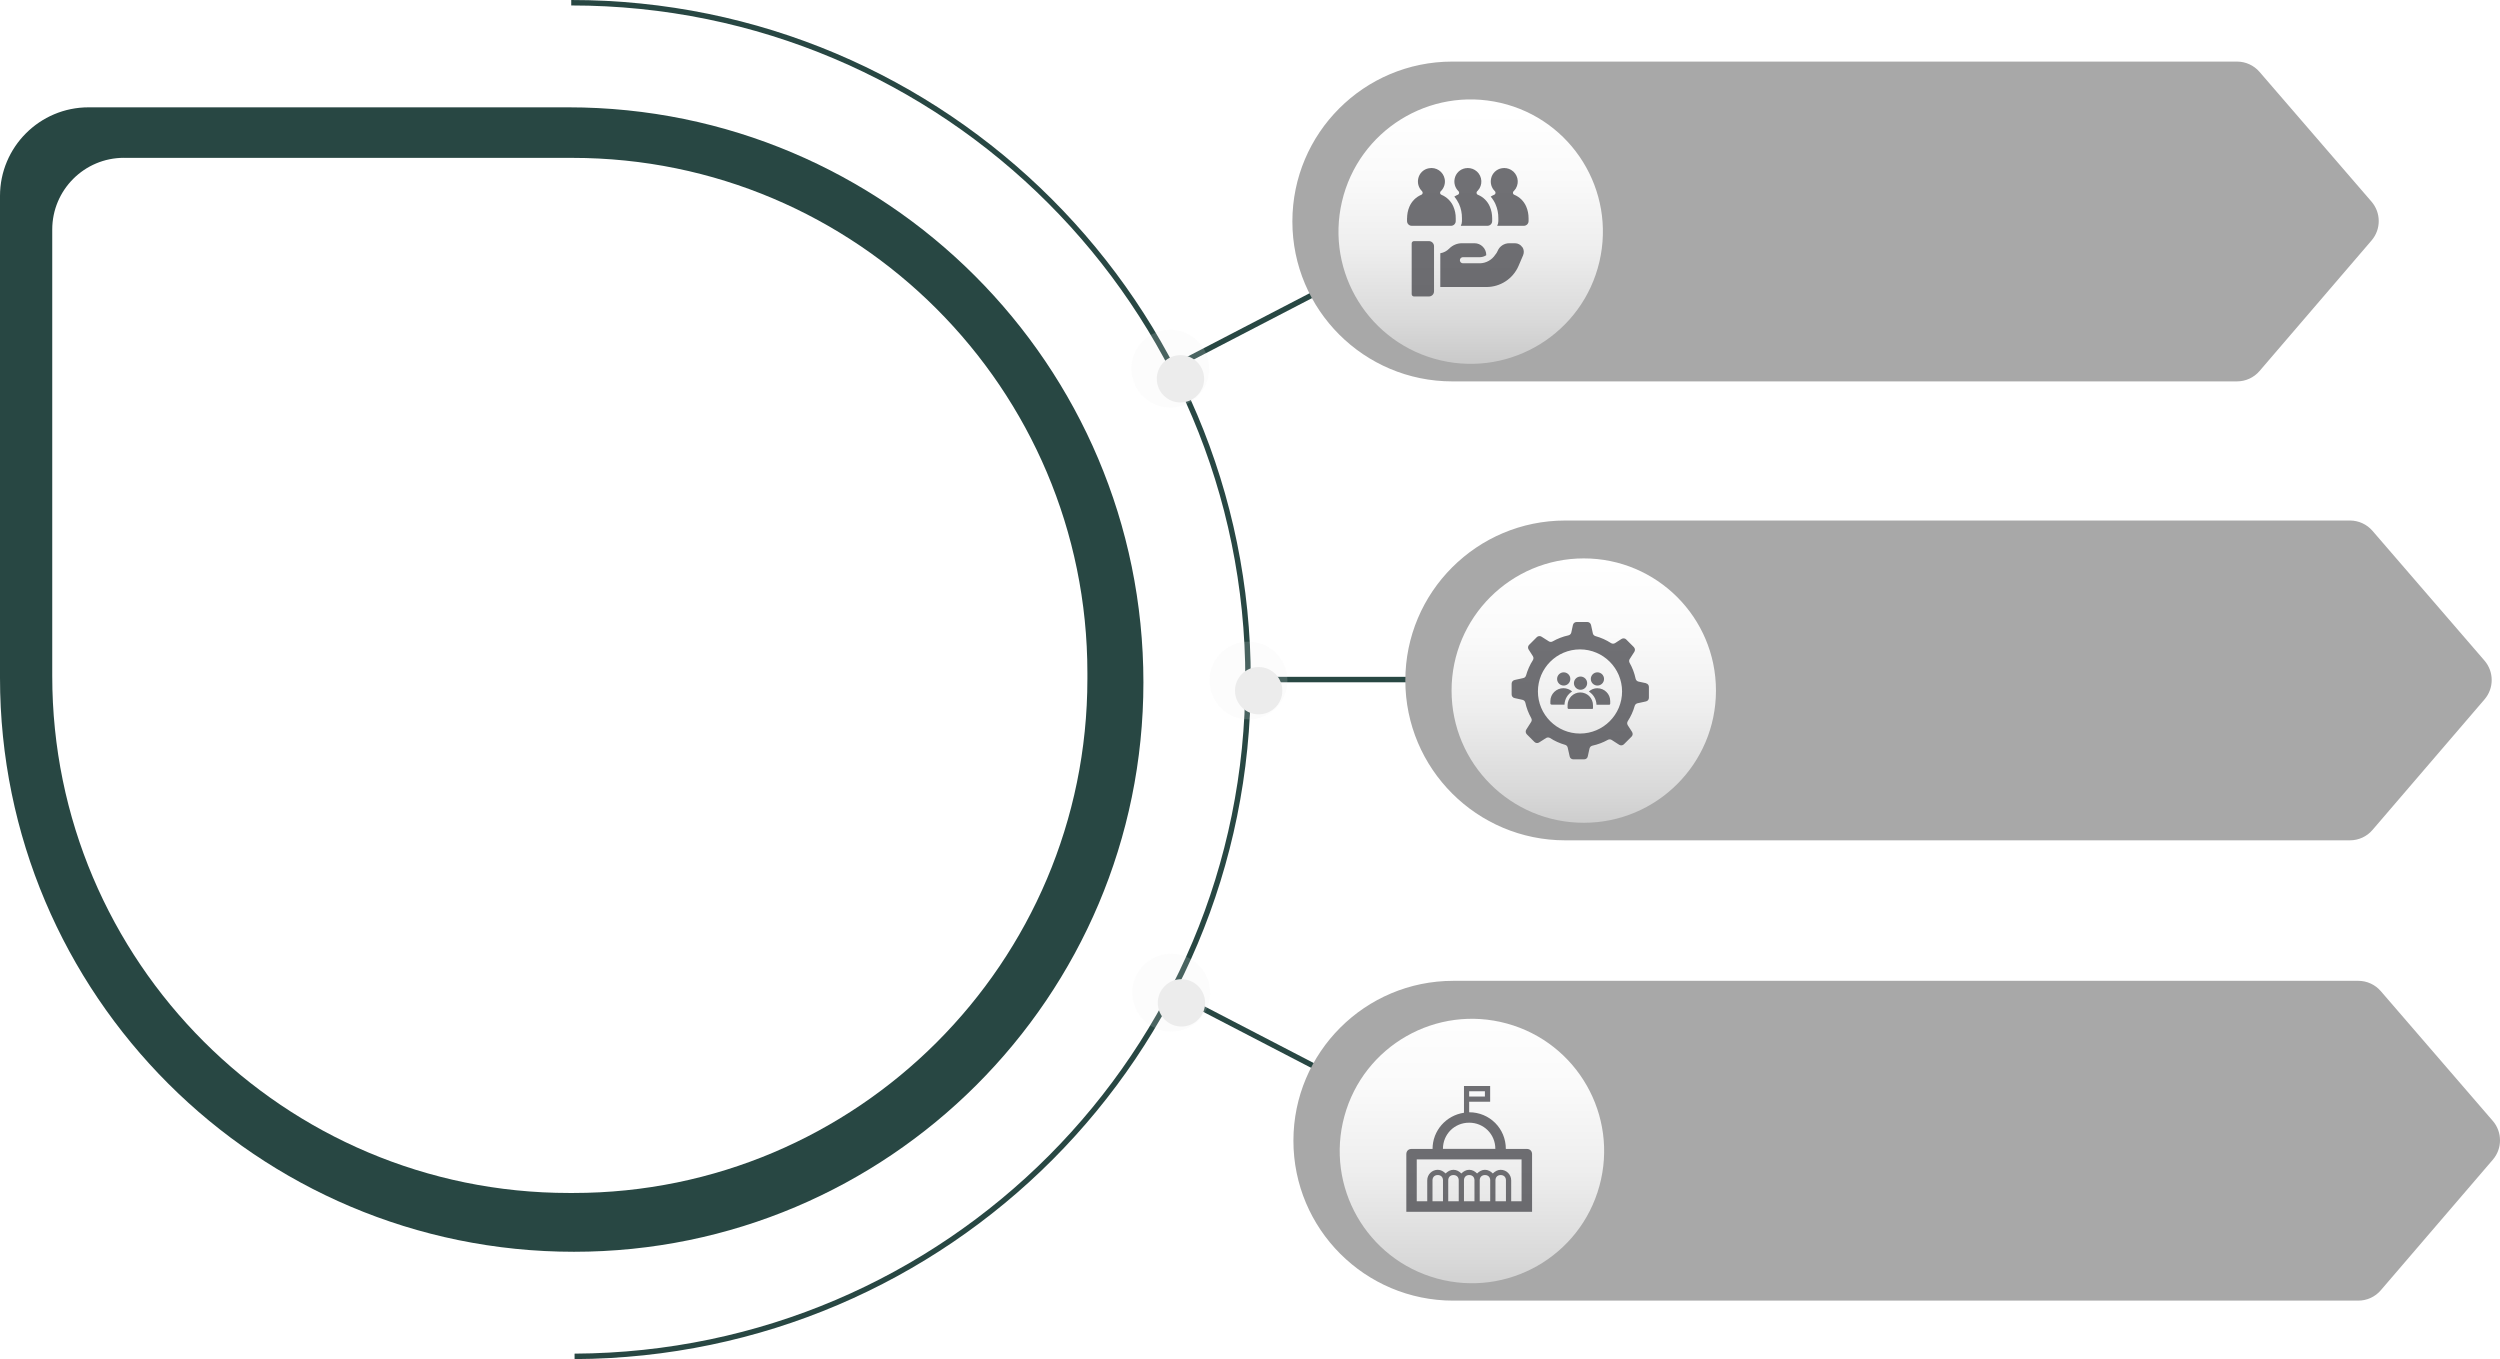 <?xml version="1.0" encoding="UTF-8"?> <svg xmlns="http://www.w3.org/2000/svg" xmlns:xlink="http://www.w3.org/1999/xlink" viewBox="0 0 457.47 248.71"> <defs> <style> .cls-1 { fill: #fff; } .cls-2 { filter: url(#drop-shadow-3); } .cls-2, .cls-3, .cls-4, .cls-5 { fill: #ececec; } .cls-6 { fill: url(#Degradado_sin_nombre_3-2); } .cls-7, .cls-8 { fill: #4d4d52; } .cls-9 { filter: url(#drop-shadow-4); } .cls-10 { isolation: isolate; } .cls-11 { fill: #284743; } .cls-12 { fill: #a8a8a8; mix-blend-mode: multiply; } .cls-13, .cls-8 { opacity: .8; } .cls-14 { fill: none; stroke: #284743; stroke-miterlimit: 10; } .cls-15 { filter: url(#drop-shadow-6); } .cls-16 { fill: url(#Degradado_sin_nombre_3); } .cls-3 { opacity: .17; } .cls-17 { fill: url(#Degradado_sin_nombre_3-3); } .cls-18 { filter: url(#drop-shadow-5); } .cls-4 { filter: url(#drop-shadow-1); } .cls-5 { filter: url(#drop-shadow-2); } </style> <filter id="drop-shadow-1" filterUnits="userSpaceOnUse"> <feOffset dx="1.86" dy="1.86"></feOffset> <feGaussianBlur result="blur" stdDeviation="1.86"></feGaussianBlur> <feFlood flood-color="#000" flood-opacity=".3"></feFlood> <feComposite in2="blur" operator="in"></feComposite> <feComposite in="SourceGraphic"></feComposite> </filter> <filter id="drop-shadow-2" filterUnits="userSpaceOnUse"> <feOffset dx="1.86" dy="1.86"></feOffset> <feGaussianBlur result="blur-2" stdDeviation="1.86"></feGaussianBlur> <feFlood flood-color="#000" flood-opacity=".3"></feFlood> <feComposite in2="blur-2" operator="in"></feComposite> <feComposite in="SourceGraphic"></feComposite> </filter> <filter id="drop-shadow-3" filterUnits="userSpaceOnUse"> <feOffset dx="1.86" dy="1.86"></feOffset> <feGaussianBlur result="blur-3" stdDeviation="1.86"></feGaussianBlur> <feFlood flood-color="#000" flood-opacity=".3"></feFlood> <feComposite in2="blur-3" operator="in"></feComposite> <feComposite in="SourceGraphic"></feComposite> </filter> <filter id="drop-shadow-4" filterUnits="userSpaceOnUse"> <feOffset dx="2.79" dy="1.86"></feOffset> <feGaussianBlur result="blur-4" stdDeviation="1.86"></feGaussianBlur> <feFlood flood-color="#000" flood-opacity=".3"></feFlood> <feComposite in2="blur-4" operator="in"></feComposite> <feComposite in="SourceGraphic"></feComposite> </filter> <linearGradient id="Degradado_sin_nombre_3" data-name="Degradado sin nombre 3" x1="266.35" y1="18.71" x2="266.35" y2="64.81" gradientTransform="translate(245.25 -228.06) rotate(76.86)" gradientUnits="userSpaceOnUse"> <stop offset="0" stop-color="#fff"></stop> <stop offset=".26" stop-color="#fafafa"></stop> <stop offset=".54" stop-color="#eee"></stop> <stop offset=".83" stop-color="#d9d9d9"></stop> <stop offset="1" stop-color="#c9c9c9"></stop> </linearGradient> <filter id="drop-shadow-5" filterUnits="userSpaceOnUse"> <feOffset dx="2.79" dy="1.86"></feOffset> <feGaussianBlur result="blur-5" stdDeviation="1.86"></feGaussianBlur> <feFlood flood-color="#000" flood-opacity=".3"></feFlood> <feComposite in2="blur-5" operator="in"></feComposite> <feComposite in="SourceGraphic"></feComposite> </filter> <linearGradient id="Degradado_sin_nombre_3-2" data-name="Degradado sin nombre 3" x1="287.02" y1="101.55" x2="287.02" y2="150.91" gradientTransform="matrix(1, 0, 0, 1, 0, 0)" xlink:href="#Degradado_sin_nombre_3"></linearGradient> <filter id="drop-shadow-6" filterUnits="userSpaceOnUse"> <feOffset dx="2.79" dy="1.86"></feOffset> <feGaussianBlur result="blur-6" stdDeviation="1.86"></feGaussianBlur> <feFlood flood-color="#000" flood-opacity=".3"></feFlood> <feComposite in2="blur-6" operator="in"></feComposite> <feComposite in="SourceGraphic"></feComposite> </filter> <linearGradient id="Degradado_sin_nombre_3-3" data-name="Degradado sin nombre 3" x1="266.54" y1="182.52" x2="266.54" y2="237.9" gradientTransform="translate(397.47 -103.47) rotate(74.68)" xlink:href="#Degradado_sin_nombre_3"></linearGradient> </defs> <g class="cls-10"> <g id="_Шар_2" data-name="Шар 2"> <g id="Objects"> <g> <path class="cls-14" d="m104.53.5c68.4,0,123.85,55.45,123.85,123.85s-55.12,123.52-123.24,123.85"></path> <g> <line class="cls-14" x1="214.13" y1="67.46" x2="265.61" y2="40.74"></line> <path class="cls-3" d="m214.15,74.58c-3.93,0-7.12-3.19-7.12-7.12s3.19-7.12,7.12-7.12,7.12,3.19,7.12,7.12-3.19,7.12-7.12,7.12Z"></path> <path class="cls-4" d="m209.82,67.46c0-2.39,1.94-4.33,4.33-4.33s4.33,1.94,4.33,4.33-1.94,4.33-4.33,4.33-4.33-1.94-4.33-4.33Z"></path> </g> <g> <line class="cls-14" x1="228.38" y1="124.35" x2="286.4" y2="124.35"></line> <circle class="cls-3" cx="228.46" cy="124.53" r="7.12"></circle> <path class="cls-5" d="m224.13,124.53c0-2.39,1.94-4.33,4.33-4.33s4.33,1.94,4.33,4.33-1.94,4.33-4.33,4.33-4.33-1.94-4.33-4.33Z"></path> </g> <g> <line class="cls-14" x1="213.79" y1="181.28" x2="265.61" y2="208.17"></line> <path class="cls-3" d="m214.32,188.77c-3.93,0-7.12-3.19-7.12-7.12s3.19-7.12,7.12-7.12,7.12,3.19,7.12,7.12-3.19,7.12-7.12,7.12Z"></path> <path class="cls-2" d="m210,181.65c0-2.39,1.94-4.33,4.33-4.33s4.33,1.94,4.33,4.33-1.94,4.33-4.33,4.33-4.33-1.94-4.33-4.33Z"></path> </g> </g> <g> <path class="cls-12" d="m409.34,69.79h-143.59c-16.16,0-29.26-13.1-29.26-29.26h0c0-16.16,13.1-29.26,29.26-29.26h143.6c1.58,0,3.09.69,4.12,1.89l20.49,23.74c1.76,2.04,1.76,5.06.01,7.1l-20.5,23.89c-1.03,1.21-2.54,1.9-4.13,1.9Z"></path> <g class="cls-9"> <circle class="cls-16" cx="266.35" cy="40.53" r="24.19" transform="translate(166.31 290.69) rotate(-76.86)"></circle> <g id="Human_employees_management" data-name="Human employees management" class="cls-13"> <path class="cls-7" d="m276.49,35.94c-.42-.98-1.2-1.76-2.19-2.16-.15-.06-.24-.21-.24-.36,0-.11.04-.22.13-.3.02-.02.05-.05.07-.06.12-.13.23-.28.33-.43.7-1.17.32-2.69-.85-3.39-.52-.31-1.14-.42-1.73-.31-.98.17-1.75.92-1.95,1.89-.18.83.07,1.7.68,2.29.08.08.13.18.13.3h0c0,.16-.09.31-.24.37-.22.09-.44.21-.64.34.35.41.65.87.87,1.36.36.82.54,1.7.53,2.59v.53c0,.3-.07.59-.21.86h4.88c.48,0,.86-.39.86-.86h0v-.53c0-.73-.14-1.46-.43-2.13Z"></path> <path class="cls-7" d="m258.68,42.26h-2.72c-.24,0-.43.19-.43.43h0v9.27c0,.24.19.43.43.43h2.72c.52,0,.94-.42.94-.94h0v-8.25c0-.52-.42-.94-.94-.94h0Z"></path> <path class="cls-7" d="m275.76,43.36c-.29-.44-.79-.71-1.32-.71h-1.06c-.93,0-1.78.56-2.13,1.43-.1.25-.25.47-.42.67-.61.94-1.65,1.53-2.77,1.57h-3.15c-.31,0-.56-.25-.56-.56s.25-.56.56-.56h3.14c.4-.01.8-.14,1.13-.36v-.02c0-1.19-.96-2.17-2.15-2.17,0,0,0,0,0,0h-2.31c-.85,0-1.67.34-2.28.94l-.06.06c-.44.44-1,.73-1.61.83v6.18h8.44c2.56,0,4.87-1.52,5.88-3.87l.83-1.94c.21-.49.16-1.05-.13-1.49Z"></path> <path class="cls-7" d="m254.69,38.08c0-.73.14-1.46.43-2.13.42-.98,1.2-1.76,2.18-2.17.15-.06.24-.21.24-.37h0c0-.11-.05-.22-.13-.3-.61-.6-.86-1.46-.68-2.29.2-.97.97-1.72,1.95-1.89,1.34-.26,2.63.62,2.89,1.96.15.78-.09,1.59-.64,2.17-.02.02-.04.04-.07.06-.08.08-.13.18-.13.3h0c0,.16.09.3.24.36.98.41,1.77,1.18,2.19,2.16.29.67.44,1.4.43,2.13v.53c0,.48-.39.86-.86.86h-7.19c-.48,0-.86-.39-.86-.86v-.53Z"></path> <path class="cls-7" d="m269.83,35.94c-.42-.98-1.2-1.76-2.19-2.16-.15-.06-.24-.21-.24-.36,0-.11.04-.22.13-.3.02-.02.05-.05.07-.06.12-.13.23-.27.33-.43.7-1.17.32-2.69-.85-3.39-.52-.31-1.14-.42-1.73-.31-.98.17-1.75.92-1.95,1.89-.18.83.07,1.7.68,2.29.08.08.13.18.13.3h0c0,.16-.09.31-.24.37-.22.09-.44.21-.64.34.35.41.64.87.87,1.36.36.82.54,1.7.53,2.59v.53c0,.3-.07.59-.21.86h4.88c.48,0,.86-.39.86-.86h0v-.53c0-.73-.14-1.46-.43-2.13Z"></path> </g> </g> </g> <g> <path class="cls-12" d="m430.01,153.77h-143.59c-16.16,0-29.26-13.1-29.26-29.26h0c0-16.16,13.1-29.26,29.26-29.26h143.6c1.58,0,3.09.69,4.12,1.89l20.49,23.74c1.76,2.04,1.76,5.06.01,7.1l-20.5,23.89c-1.03,1.21-2.54,1.9-4.13,1.9Z"></path> <g class="cls-18"> <circle class="cls-6" cx="287.02" cy="124.51" r="24.19"></circle> <g class="cls-13"> <path class="cls-7" d="m298.42,123.16l-1.39-.3c-.26-.06-.46-.26-.52-.52-.22-1.04-.59-2.01-1.1-2.91-.12-.22-.12-.49.02-.7l.85-1.32c.17-.27.13-.62-.09-.85l-1.41-1.41c-.23-.23-.58-.26-.85-.09l-1.18.76c-.22.14-.51.14-.74,0-.87-.56-1.83-1-2.85-1.28-.24-.07-.43-.26-.48-.51l-.33-1.53c-.07-.31-.35-.54-.66-.54h-1.99c-.32,0-.6.23-.66.54l-.3,1.38c-.06.26-.26.46-.52.52-1.03.22-2.01.61-2.9,1.11-.22.13-.49.12-.7-.02l-1.34-.85c-.27-.17-.62-.13-.85.09l-1.41,1.41c-.23.23-.26.58-.09.85l.78,1.22c.14.22.14.51,0,.73-.55.86-.97,1.8-1.25,2.8-.07.24-.26.43-.51.48l-1.59.35c-.31.07-.54.35-.54.66v1.99c0,.32.23.6.54.66l1.45.32c.26.06.46.26.52.52.22,1.01.59,1.96,1.08,2.83.12.22.12.49-.02.7l-.89,1.4c-.17.27-.13.62.09.85l1.41,1.41c.23.23.58.26.85.09l1.27-.81c.22-.14.51-.14.73,0,.84.54,1.76.96,2.75,1.24.24.07.43.26.48.51l.36,1.62c.07.31.34.53.66.53h1.99c.32,0,.6-.21.66-.53l.32-1.45c.06-.26.26-.46.52-.52,1.01-.22,1.96-.58,2.84-1.07.22-.12.49-.11.7.02l1.38.89c.27.17.62.13.85-.09l1.41-1.41c.23-.23.26-.58.09-.85l-.79-1.23c-.14-.23-.14-.51,0-.74.55-.85.99-1.8,1.27-2.8.07-.24.26-.42.51-.48l1.56-.34c.31-.07.53-.34.53-.66v-1.99c0-.32-.21-.6-.53-.66Zm-12.09,9.21c-4.25,0-7.7-3.45-7.7-7.7s3.45-7.7,7.7-7.7,7.7,3.45,7.7,7.7-3.45,7.7-7.7,7.7Z"></path> <path class="cls-7" d="m283.35,123.59c.67,0,1.21-.54,1.21-1.21s-.54-1.21-1.21-1.21-1.21.54-1.21,1.21.54,1.21,1.21,1.21Z"></path> <path class="cls-7" d="m289.52,123.59c.67,0,1.21-.54,1.21-1.21s-.54-1.21-1.21-1.21-1.21.54-1.21,1.21.54,1.21,1.21,1.21Z"></path> <circle class="cls-7" cx="286.43" cy="123.15" r="1.21"></circle> <path class="cls-7" d="m286.39,124.85c-1.3,0-2.33,1.05-2.33,2.35v.48c0,.09.08.18.18.18h4.36c.09,0,.11-.09.11-.18v-.48c0-1.3-1.03-2.35-2.33-2.35Z"></path> <path class="cls-7" d="m284.89,124.67c-.41-.37-1-.6-1.59-.6-1.3,0-2.39,1.05-2.39,2.35v.48c0,.09.15.19.25.19h2.33c.05-1.09.6-1.91,1.4-2.42Z"></path> <path class="cls-7" d="m289.51,124.07c-.6,0-1.15.24-1.56.61.8.52,1.35,1.33,1.4,2.42h2.34c.09,0,.17-.1.17-.19v-.48c0-.65-.26-1.24-.69-1.66-.43-.43-1.01-.69-1.66-.69Z"></path> </g> </g> </g> <g> <path class="cls-12" d="m431.53,238h-165.59c-16.16,0-29.26-13.1-29.26-29.26h0c0-16.16,13.1-29.26,29.26-29.26h165.6c1.58,0,3.09.69,4.12,1.89l20.49,23.74c1.76,2.04,1.76,5.06.01,7.1l-20.5,23.89c-1.03,1.21-2.54,1.9-4.13,1.9Z"></path> <g class="cls-15"> <circle class="cls-17" cx="266.54" cy="208.74" r="24.19" transform="translate(-5.19 410.68) rotate(-74.68)"></circle> <path class="cls-8" d="m276.6,208.38h-3.84c0-3.74-2.97-6.71-6.71-6.71v-1.92h3.84v-2.88h-4.79v4.89c-3.26.48-5.75,3.26-5.75,6.62h-3.84c-.58,0-.96.38-.96.96v10.55h23.01v-10.55c0-.58-.38-.96-.96-.96Zm-10.55-10.55h2.88v.96h-2.88v-.96Zm0,5.75c2.68,0,4.79,2.11,4.79,4.79h-9.59c0-2.68,2.11-4.79,4.79-4.79Zm-4.79,14.38h-1.92v-3.84c0-.58.38-.96.96-.96s.96.38.96.96v3.84Zm2.88,0h-1.92v-3.84c0-.58.38-.96.96-.96s.96.38.96.96v3.84Zm2.88,0h-1.92v-3.84c0-.58.38-.96.96-.96s.96.38.96.96v3.84Zm2.88,0h-1.92v-3.84c0-.58.38-.96.96-.96s.96.38.96.96v3.84Zm2.88,0h-1.92v-3.84c0-.58.38-.96.96-.96s.96.38.96.96v3.84Zm2.88,0h-1.92v-3.84c0-1.05-.86-1.92-1.92-1.92-.58,0-1.05.29-1.44.67-.38-.38-.86-.67-1.44-.67s-1.05.29-1.44.67c-.38-.38-.86-.67-1.44-.67s-1.05.29-1.44.67c-.38-.38-.86-.67-1.44-.67s-1.05.29-1.44.67c-.38-.38-.86-.67-1.44-.67-1.05,0-1.92.86-1.92,1.92v3.84h-1.92v-7.67h19.18v7.67Z"></path> </g> </g> <path class="cls-11" d="m16.21,19.64h87.8c58.07,0,105.22,47.15,105.22,105.22h0c0,57.51-46.69,104.2-104.2,104.2h0C47.07,229.06,0,182,0,124.02V35.86C0,26.91,7.26,19.64,16.21,19.64Z"></path> <path class="cls-1" d="m22.68,28.89h82.07c52.01,0,94.23,42.22,94.23,94.23v1.1c0,51.92-42.16,94.08-94.08,94.08h-.75c-52.21,0-94.59-42.38-94.59-94.59V42c0-7.24,5.88-13.12,13.12-13.12Z"></path> </g> </g> </g> </svg> 